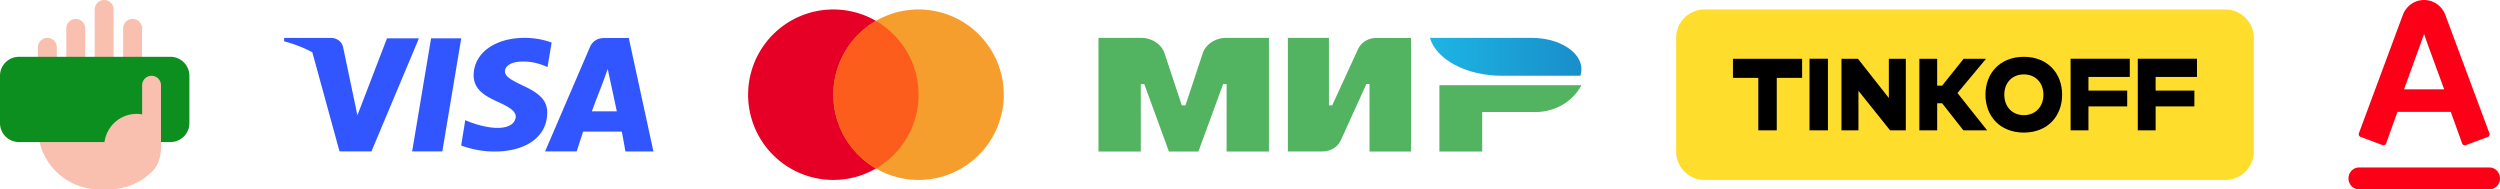 <svg width="264" height="20" fill="none" xmlns="http://www.w3.org/2000/svg"><path fill-rule="evenodd" clip-rule="evenodd" d="M11 0a1 1 0 0 1 1 1v6a1 1 0 0 1-2 0V1a1 1 0 0 1 1-1Zm3 2a1 1 0 0 1 1 1v6a1 1 0 0 1-2 0V3a1 1 0 0 1 1-1ZM8 2a1 1 0 0 1 1 1v5a1 1 0 0 1-2 0V3a1 1 0 0 1 1-1ZM5 4a1 1 0 0 1 1 1v4a1 1 0 0 1-2 0V5a1 1 0 0 1 1-1Zm12 7v4.509c0 .93-.225 1.875-.875 2.54A6.479 6.479 0 0 1 11.5 20h-1A6.5 6.5 0 0 1 4 13.5v-1c.008-.507.078-1.01.21-1.5H17Z" fill="#F9C0B0"/><path d="M18 6H2a2 2 0 0 0-2 2v5a2 2 0 0 0 2 2h16a2 2 0 0 0 2-2V8a2 2 0 0 0-2-2Z" fill="#0D8F1F"/><path fill-rule="evenodd" clip-rule="evenodd" d="M17 15.05A1.95 1.95 0 0 1 15.05 17h-3.705a3.496 3.496 0 0 1 .343-3.597c.38-.51.89-.902 1.477-1.136a3.379 3.379 0 0 1 1.845-.188V9.008c0-.267.105-.523.292-.712a.989.989 0 0 1 1.407 0c.186.189.291.445.291.712v6.042Z" fill="#F9C0B0"/><path fill-rule="evenodd" clip-rule="evenodd" d="M65.664 13.895c.095.42.378 2.092.378 2.092l.002.004h2.957l-2.6-11.98h-2.464c-.389 0-.71.037-1.011.22-.302.182-.53.459-.647.784l-4.717 10.972h3.335s.566-1.764.68-2.092h4.087ZM63.24 9.798c.327-.835.654-1.67.935-2.52.177.8.347 1.6.516 2.402.146.693.293 1.386.445 2.078h-2.638c.233-.658.487-1.309.742-1.96Z" fill="#3156FF"/><path d="M53.319 7.522c.02-.51.585-1.02 1.848-1.02.942-.03 1.806.213 2.652.576l.434-2.587A8.34 8.34 0 0 0 55.389 4c-3.148 0-5.352 1.626-5.372 3.939-.017 1.624 1.422 2.29 2.6 2.836l.19.088c1.244.583 1.658.966 1.658 1.494-.11.868-1.014 1.15-1.9 1.15-1.192 0-2.626-.449-3.433-.822l-.433 2.678c1.13.423 2.33.64 3.542.636 3.358 0 5.525-1.601 5.544-4.06.018-1.365-.83-2.107-2.657-2.942-1.13-.547-1.809-.91-1.809-1.476Zm-7.797-3.474-1.999 11.938h3.186l1.997-11.938h-3.184ZM33.028 5.686l2.825 10.3h3.373L44.24 4.047h-3.373l-3.126 8.129c-.5-2.41-1.007-4.818-1.518-7.226a1.181 1.181 0 0 0-.452-.68 1.37 1.37 0 0 0-.815-.266H30v.355c1.014.276 2.07.668 2.981 1.161l.047.166Z" fill="#3156FF"/><path d="M88 19a9 9 0 1 0 0-18 9 9 0 0 0 0 18Z" fill="#E70025"/><path d="M97 19a9 9 0 0 0 9-9 9 9 0 1 0-9 9Z" fill="#F59E2D"/><path fill-rule="evenodd" clip-rule="evenodd" d="M92.5 2.204A8.996 8.996 0 0 0 88 10c0 3.331 1.81 6.24 4.5 7.796A8.996 8.996 0 0 0 97 10c0-3.331-1.81-6.24-4.5-7.796Z" fill="#FC5D1D"/><path fill-rule="evenodd" clip-rule="evenodd" d="M129.531 16V8.874h-.367L126.551 16h-3.111l-2.607-7.126h-.364V16H116V4h4.469a2.82 2.82 0 0 1 1.538.428c.449.285.783.689.955 1.154l1.837 5.546h.386l1.839-5.546c.173-.467.51-.872.961-1.157A2.827 2.827 0 0 1 129.531 4H134v12h-4.469Zm15.09-.005V8.87h-.328l-2.719 5.977a1.996 1.996 0 0 1-.779.836 2.24 2.24 0 0 1-1.146.31H136V4h4.336v7.123h.344l2.753-5.983.022-.046a2.01 2.01 0 0 1 .779-.795 2.242 2.242 0 0 1 1.117-.294H149V16h-4.376l-.003-.005Zm17.217-4.17h-5.317V16H152V9h15a5.2 5.2 0 0 1-2.122 2.134 5.764 5.764 0 0 1-3.04.691Z" fill="#52B461"/><path fill-rule="evenodd" clip-rule="evenodd" d="M166.89 8h-8.291c-3.786 0-6.936-1.73-7.599-4h10.758C164.653 4 167 5.486 167 7.319c0 .23-.037.46-.11.681Z" fill="url(#a)"/><path d="M238 4a3 3 0 0 0-3-3h-55a3 3 0 0 0-3 3v12a3 3 0 0 0 3 3h55a3 3 0 0 0 3-3V4Z" fill="#FFDD2D"/><path d="M187.626 13.762v-5.54h2.677V6.206H183v2.016h2.677v5.54h1.949Zm5.406-7.556h-1.949v7.556h1.949V6.206Zm1.427 0v7.556h1.793V9.587l3.34 4.175h1.663V6.206h-1.793v4.143L196.2 6.206h-1.741Zm10.627 4.699 2.248 2.857h2.508l-3.132-3.937 3.015-3.619h-2.365l-2.274 2.842h-.52V6.206h-1.884v7.556h1.884v-2.857h.52ZM213.719 6c-2.533 0-4.055 1.746-4.055 4s1.522 4 4.055 4c2.521 0 4.041-1.746 4.041-4s-1.52-4-4.041-4Zm0 6.159c-1.26 0-2.066-.921-2.066-2.159 0-1.238.806-2.143 2.066-2.143 1.248 0 2.067.905 2.067 2.143 0 1.238-.819 2.159-2.067 2.159Zm11.187-5.953h-6.251v7.556h1.885v-2.525h4.093V9.57h-4.093V8.127h4.366v-1.92Zm7.094 0h-6.25v7.556h1.884v-2.525h4.093V9.57h-4.093V8.127H232v-1.92Z" fill="#000"/><path fill-rule="evenodd" clip-rule="evenodd" d="m262.702 14.463-2.318.864a.298.298 0 0 1-.227-.012.312.312 0 0 1-.156-.17L258.8 11.81h-5.625l-1.198 3.329a.309.309 0 0 1-.155.17.295.295 0 0 1-.226.012l-2.315-.864a.28.28 0 0 1-.17-.148.277.277 0 0 1-.03-.113.283.283 0 0 1 .015-.115l4.681-12.604c.188-.44.497-.813.889-1.075a2.364 2.364 0 0 1 2.634 0c.392.262.7.636.889 1.075l4.698 12.611a.282.282 0 0 1 .015.115.289.289 0 0 1-.2.26Zm-6.347-9.806-.369-1.06V3.59l-2.118 5.846h4.238l-1.751-4.778Zm-7.26 13.024h13.81c.294.01.572.136.777.352.204.216.318.506.318.807 0 .302-.114.591-.318.808a1.12 1.12 0 0 1-.777.352h-13.81a1.12 1.12 0 0 1-.777-.352 1.177 1.177 0 0 1-.318-.808c0-.301.114-.59.318-.807a1.12 1.12 0 0 1 .777-.352Z" fill="#FC0018"/><defs><linearGradient id="a" x1="167.014" y1="5.996" x2="150.977" y2="5.996" gradientUnits="userSpaceOnUse"><stop stop-color="#198ECA"/><stop offset="1" stop-color="#1DB5E4"/></linearGradient></defs></svg>